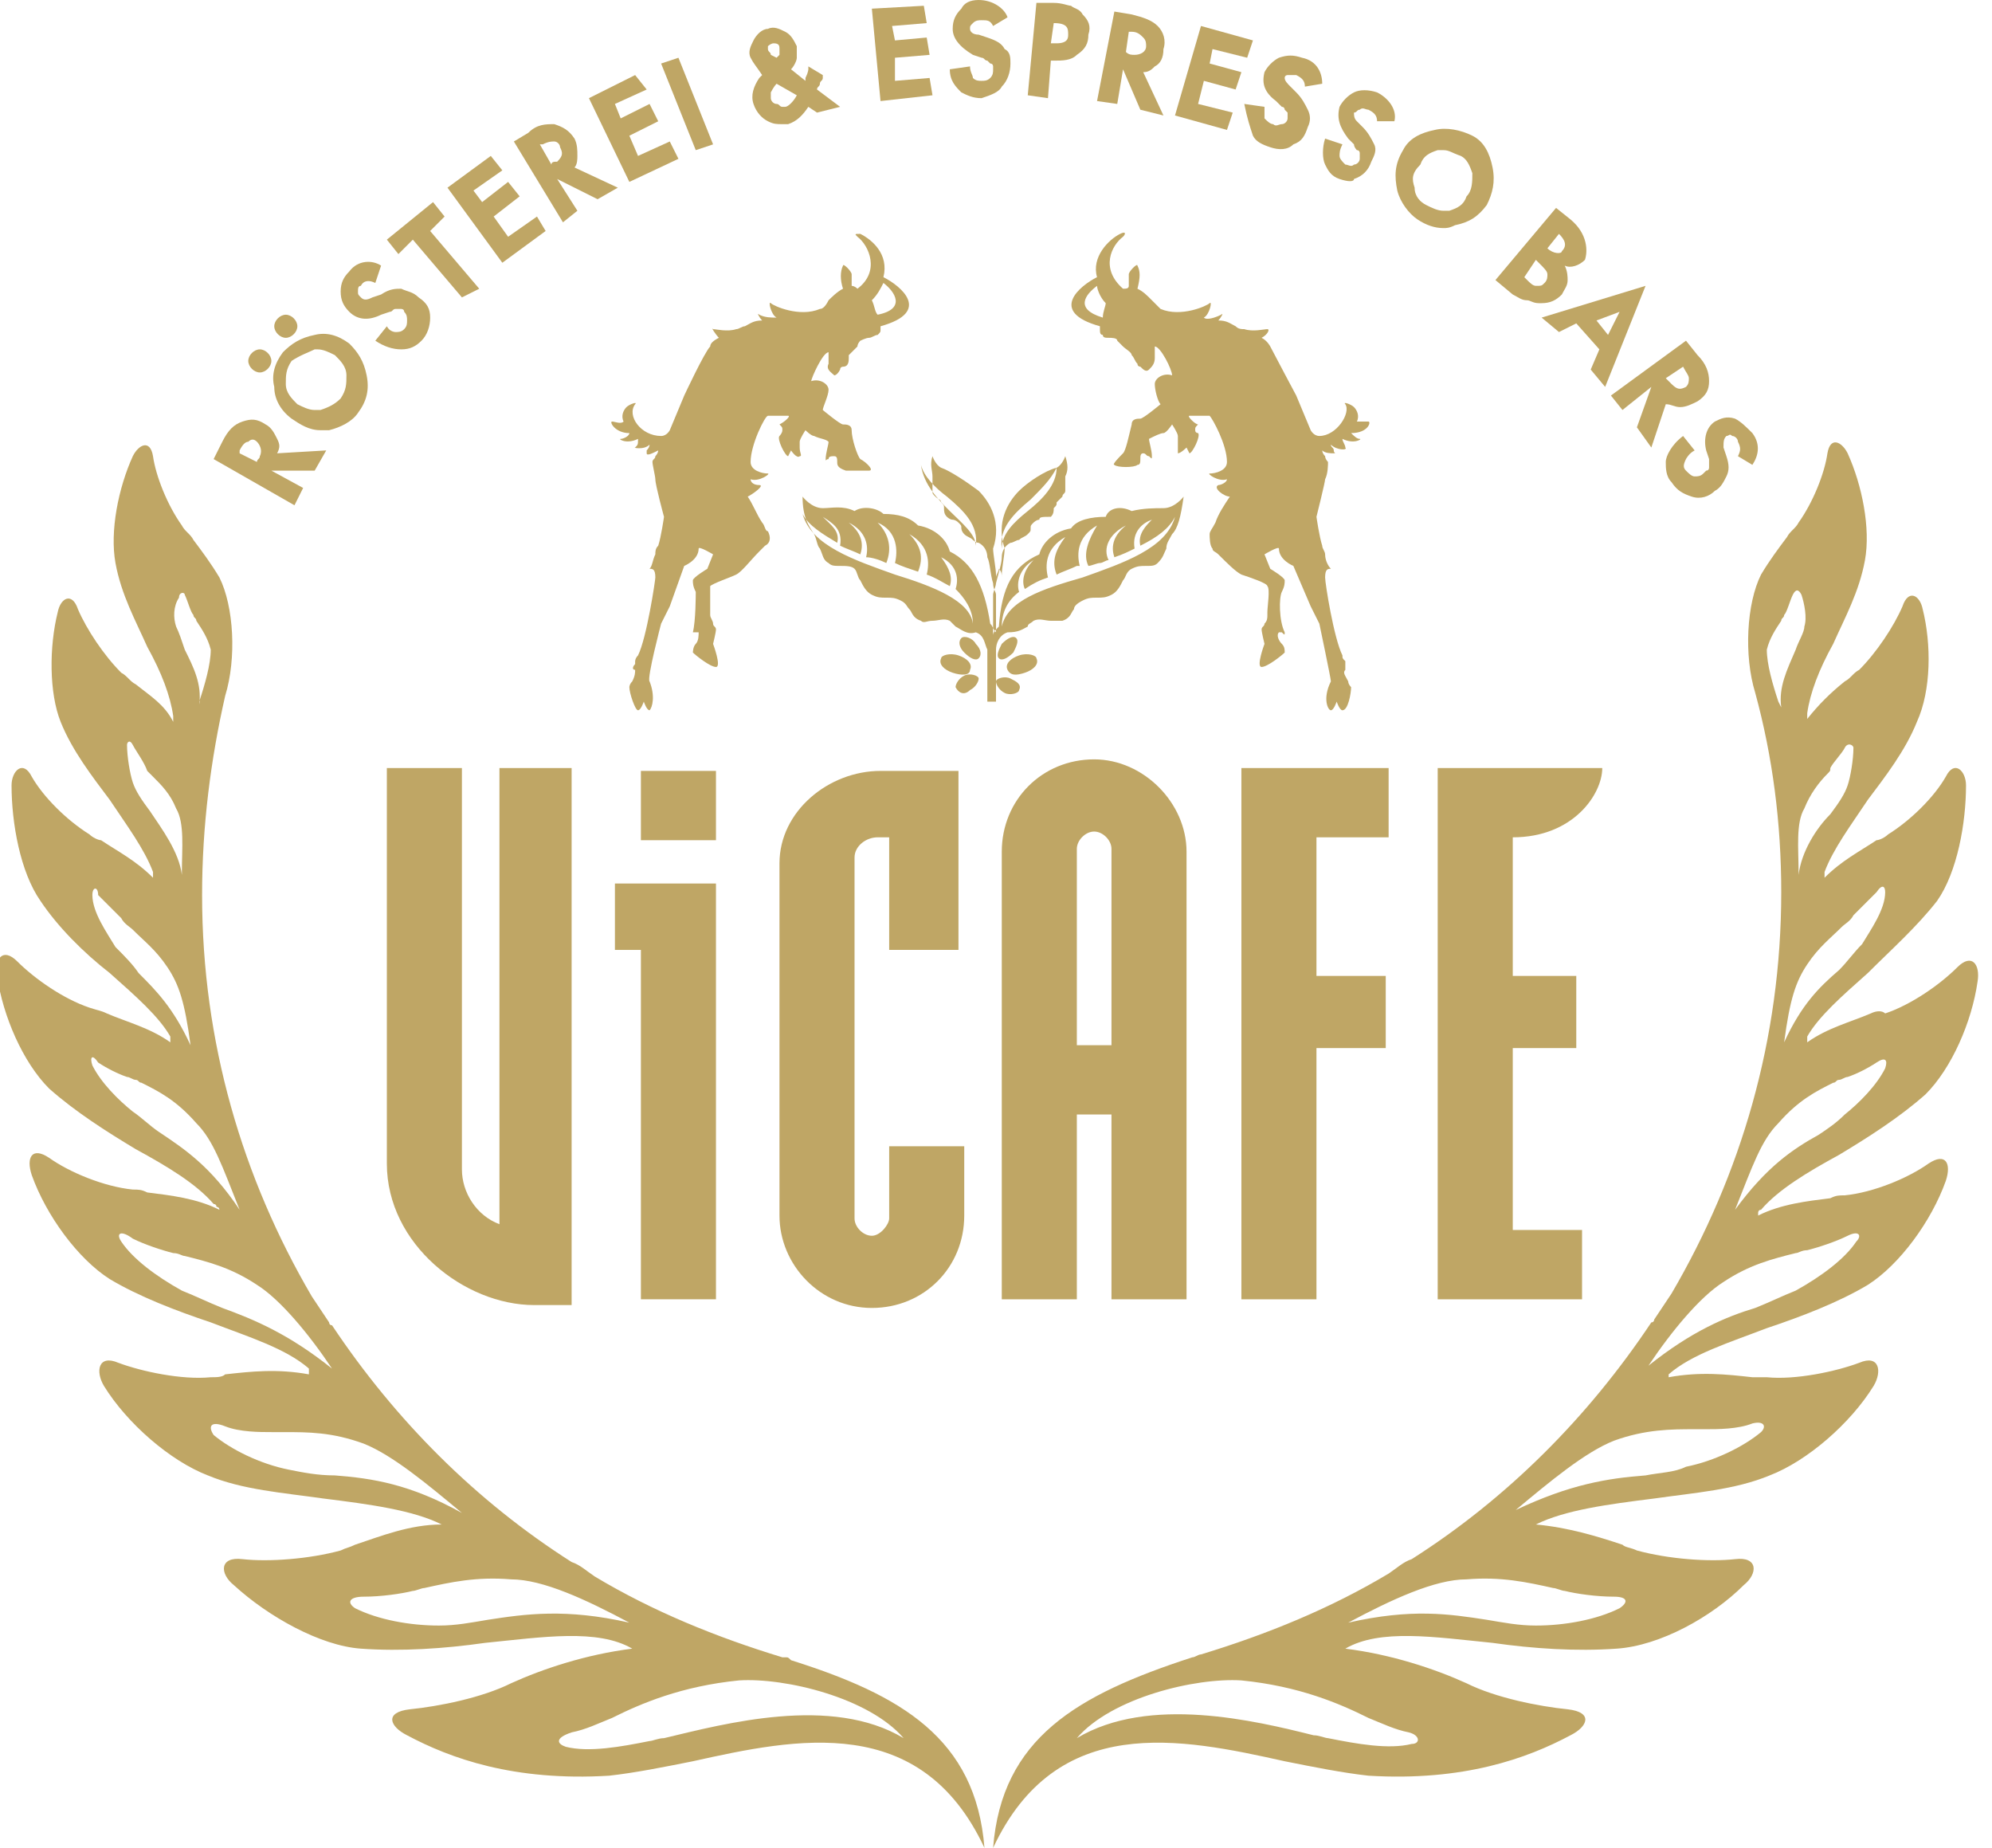 <svg xml:space="preserve" style="enable-background:new 0 0 69 64;" viewBox="0 0 69 64" y="0px" x="0px" xmlns:xlink="http://www.w3.org/1999/xlink" xmlns="http://www.w3.org/2000/svg" id="Layer_1" version="1.1">
<style type="text/css">
	.st0{fill:#BFA665;}
	.st1{fill-rule:evenodd;clip-rule:evenodd;fill:#BFA665;}
</style>
<path d="M34,3.4c-0.3,0-0.5-0.1-0.7-0.2c-0.2-0.2-0.4-0.4-0.4-0.8l0.7-0.1c0,0.2,0.1,0.3,0.1,0.4
	c0.1,0.1,0.2,0.1,0.3,0.1c0.1,0,0.2,0,0.3-0.1c0.1-0.1,0.1-0.2,0.1-0.3c0,0,0-0.1,0-0.1c0,0,0-0.1-0.1-0.1c0,0-0.1-0.1-0.1-0.1
	c-0.1,0-0.1-0.1-0.2-0.1l-0.3-0.1C33.2,1.6,33,1.3,33,1c0-0.3,0.1-0.5,0.3-0.7C33.4,0.1,33.6,0,33.9,0h0c0.5,0,0.9,0.3,1,0.6
	l-0.5,0.3c-0.1-0.2-0.2-0.2-0.4-0.2c-0.1,0-0.2,0-0.3,0.1c-0.1,0.1-0.1,0.1-0.1,0.2c0,0.1,0.1,0.2,0.3,0.2l0.3,0.1
	c0.3,0.1,0.5,0.2,0.6,0.4C35,1.8,35,2,35,2.2c0,0.3-0.1,0.6-0.3,0.8C34.6,3.2,34.3,3.3,34,3.4L34,3.4z" class="st0"></path>
<path d="M30.2,0.3l0.3,3.2l1.8-0.2l-0.1-0.6l-1.2,0.1L31,2l1.2-0.1l-0.1-0.6L31,1.4l-0.1-0.5l1.2-0.1l-0.1-0.6L30.2,0.3
	z" class="st0"></path>
<path d="M27.1,4.3c-0.2,0-0.3,0-0.5-0.1c-0.2-0.1-0.4-0.3-0.5-0.6c-0.1-0.3,0-0.6,0.2-0.9l0.1-0.1
	C26.2,2.3,26.1,2.2,26,2c-0.1-0.2,0-0.4,0.1-0.6C26.2,1.2,26.4,1,26.6,1c0.2-0.1,0.4,0,0.6,0.1c0.2,0.1,0.3,0.3,0.4,0.5
	c0,0.1,0,0.3,0,0.4c0,0.1-0.1,0.3-0.2,0.4l0.5,0.4l0,0c0,0,0-0.1,0-0.1C28,2.5,28,2.4,28,2.4l0-0.1l0.5,0.3l0,0.1
	c0,0.1-0.1,0.1-0.1,0.2c0,0.1-0.1,0.1-0.1,0.2l0.8,0.6l-0.8,0.2l-0.3-0.2c-0.2,0.3-0.4,0.5-0.7,0.6C27.3,4.3,27.2,4.3,27.1,4.3z
	 M26.9,2.9c-0.1,0.1-0.2,0.3-0.2,0.3c0,0.1,0,0.1,0,0.2c0,0.1,0.1,0.2,0.2,0.2c0.1,0,0.1,0.1,0.2,0.1c0,0,0.1,0,0.1,0
	c0.1,0,0.3-0.2,0.4-0.4L26.9,2.9z M26.8,1.5C26.8,1.5,26.8,1.5,26.8,1.5L26.8,1.5c-0.1,0-0.2,0.1-0.2,0.1c0,0,0,0.1,0,0.1
	c0,0.1,0.1,0.1,0.1,0.2L26.9,2c0,0,0.1-0.1,0.1-0.1C27,1.8,27,1.8,27,1.8c0,0,0-0.1,0-0.1C27,1.6,27,1.5,26.8,1.5
	C26.9,1.5,26.9,1.5,26.8,1.5z" class="st1"></path>
<path d="M22.9,2.2l1.2,3L24.7,5l-1.2-3L22.9,2.2z" class="st0"></path>
<path d="M16,10.3l-1.7-2l-0.5,0.5l-0.4-0.5l1.6-1.3l0.4,0.5l-0.5,0.5l1.7,2L16,10.3z" class="st0"></path>
<path d="M27.7,15.5c0,0.2,0.1,0.3,0,0.3c-0.1,0.1-0.3-0.2-0.3-0.2s-0.1,0.2-0.1,0.2c-0.1,0-0.4-0.6-0.3-0.7c0,0,0,0,0,0
	c0,0,0.1-0.1,0.1-0.2c0-0.1,0-0.1-0.1-0.2l0,0c0.2-0.1,0.4-0.3,0.3-0.3c0,0-0.1,0-0.2,0c-0.2,0-0.4,0-0.5,0c-0.1,0-0.6,1-0.6,1.6
	c0,0.3,0.4,0.4,0.6,0.4c0.1,0-0.3,0.3-0.6,0.2c0,0.1,0.1,0.2,0.3,0.2c0.2,0-0.2,0.3-0.4,0.4c0.2,0.3,0.3,0.6,0.5,0.9
	c0.1,0.1,0.1,0.3,0.2,0.3c0.1,0.2,0.1,0.4-0.1,0.5c-0.1,0.1-0.1,0.1-0.2,0.2c-0.3,0.3-0.6,0.7-0.8,0.8c-0.2,0.1-0.8,0.3-0.9,0.4
	c0,0.1,0,0.6,0,0.9c0,0,0,0.1,0,0.1c0,0.1,0.1,0.2,0.1,0.3c0,0.1,0.1,0.1,0.1,0.2c0,0.1-0.1,0.5-0.1,0.5s0.3,0.8,0.1,0.8
	c-0.2,0-0.7-0.4-0.8-0.5c0,0,0-0.2,0.1-0.3c0.1-0.1,0.1-0.3,0.1-0.4c0,0-0.1,0-0.1,0c-0.1,0-0.1,0-0.1,0c0.1-0.4,0.1-1.3,0.1-1.4
	c-0.1-0.2-0.1-0.3-0.1-0.4c0-0.1,0.5-0.4,0.5-0.4l0.2-0.5c0,0-0.5-0.3-0.5-0.2c0,0.4-0.5,0.6-0.5,0.6L23.2,21l-0.3,0.6
	c0,0-0.5,1.9-0.4,2c0.2,0.5,0.1,0.9,0,1c-0.1,0-0.2-0.3-0.2-0.3s-0.1,0.3-0.2,0.3c-0.1,0-0.3-0.6-0.3-0.8c0,0,0-0.1,0.1-0.2
	c0.1-0.2,0.1-0.3,0.1-0.4c-0.1,0-0.1-0.1,0-0.2c0,0,0-0.1,0-0.1c0,0,0-0.1,0.1-0.2c0.3-0.6,0.6-2.6,0.6-2.7c0-0.3-0.1-0.3-0.2-0.3
	c0,0-0.1,0,0,0c0.1-0.1,0.1-0.3,0.2-0.5c0-0.1,0-0.2,0.1-0.3c0.1-0.3,0.2-1,0.2-1s-0.3-1.1-0.3-1.3c0-0.1-0.1-0.5-0.1-0.6
	c0-0.1,0.1-0.1,0.1-0.2c0.1-0.1,0.1-0.2,0.1-0.2c-0.2,0.1-0.4,0.2-0.4,0.1c0,0,0-0.1,0-0.1c0,0,0.1-0.1,0.1-0.2
	c-0.2,0.2-0.6,0.1-0.5,0.1c0.1-0.1,0.1-0.1,0.1-0.3c-0.4,0.2-0.7,0-0.6,0c0.1,0,0.3-0.1,0.3-0.2c-0.5,0-0.7-0.4-0.6-0.4
	c0.1,0,0.3,0.1,0.4,0c-0.1-0.2,0-0.4,0.1-0.5c0.1-0.1,0.4-0.2,0.3-0.1c-0.3,0.4,0.2,1.1,0.9,1.1c0.2,0,0.3-0.2,0.3-0.2l0.5-1.2
	c0,0,0.7-1.5,0.9-1.7l0,0c0-0.1,0.1-0.2,0.3-0.3c-0.1-0.1-0.3-0.4-0.2-0.3c0.1,0,0.5,0.1,0.8,0c0.1,0,0.2-0.1,0.3-0.1
	c0.2-0.1,0.3-0.2,0.6-0.2c-0.1-0.1-0.2-0.3-0.1-0.2c0.2,0.1,0.4,0.1,0.6,0.1c-0.2-0.1-0.3-0.6-0.2-0.5c0.1,0.1,1,0.5,1.7,0.2
	c0.1,0,0.2-0.1,0.3-0.3c0.1-0.1,0.3-0.3,0.5-0.4c-0.1-0.3-0.1-0.6,0-0.8c0-0.1,0.3,0.2,0.3,0.3c0,0,0,0.1,0,0.2c0,0.1,0,0.2,0,0.2
	c0,0,0.1,0,0.2,0.1c0.8-0.6,0.4-1.5,0-1.8c-0.1-0.1-0.1-0.1,0.1-0.1c0.4,0.2,1,0.7,0.8,1.5c0.6,0.3,1.7,1.2-0.1,1.7c0,0,0,0.1,0,0.1
	c0,0.1,0,0.1-0.1,0.2c-0.1,0-0.2,0.1-0.3,0.1c-0.1,0-0.3,0.1-0.3,0.1c0,0-0.1,0.1-0.1,0.2c-0.1,0.1-0.3,0.3-0.3,0.3c0,0,0,0,0,0.1
	c0,0.1,0,0.3-0.2,0.3c0,0-0.1,0-0.1,0.1C29,13,28.9,13,28.9,13l0,0c-0.1-0.1-0.3-0.2-0.2-0.4c0-0.2,0-0.4,0-0.4
	c-0.2,0-0.6,0.9-0.6,1c0.3-0.1,0.6,0.1,0.6,0.3c0,0.2-0.2,0.6-0.2,0.7c0,0,0.6,0.5,0.7,0.5c0.1,0,0.3,0,0.3,0.2c0,0.3,0.2,0.9,0.3,1
	c0.2,0.1,0.5,0.4,0.3,0.4c-0.1,0-0.7,0-0.8,0C29,16.2,29,16.1,29,16c0-0.1,0-0.2-0.1-0.2c-0.1,0-0.2,0-0.2,0.1c-0.1,0-0.1,0.1-0.1,0
	l0,0c0-0.2,0.1-0.5,0.1-0.6c-0.1-0.1-0.3-0.1-0.5-0.2c-0.1,0-0.3-0.2-0.3-0.2s-0.2,0.3-0.2,0.4C27.7,15.2,27.7,15.4,27.7,15.5z
	 M30.4,10.9c1-0.2,0.6-0.8,0.2-1.1c-0.1,0.2-0.2,0.4-0.4,0.6l0,0C30.3,10.6,30.3,10.8,30.4,10.9z" class="st1"></path>
<path d="M47,14.6c0.1,0,0.3,0,0.4,0c0.1,0,0,0.4-0.6,0.4c0.1,0.1,0.2,0.2,0.3,0.2c0.1,0-0.2,0.2-0.6,0
	c0,0.1,0.1,0.2,0.1,0.3c0.1,0.1-0.3,0.1-0.5-0.1c0,0.1,0.1,0.1,0.1,0.2c0,0.1,0.1,0.1,0,0.1c-0.1,0-0.3,0-0.4-0.1c0,0,0,0.1,0.1,0.2
	c0,0.1,0.1,0.2,0.1,0.2c0,0.1,0,0.4-0.1,0.6c0,0.1-0.3,1.3-0.3,1.3s0.1,0.7,0.2,1c0,0.1,0.1,0.2,0.1,0.3c0,0.2,0.1,0.4,0.2,0.5
	c0,0,0,0,0,0c-0.1,0-0.2,0-0.2,0.3c0,0.2,0.3,2.1,0.6,2.7c0,0.1,0,0.1,0.1,0.2c0,0,0,0.1,0,0.1c0,0.1,0,0.1,0,0.2
	c-0.1,0.1,0,0.2,0.1,0.4c0,0.1,0.1,0.2,0.1,0.2c0,0.2-0.1,0.8-0.3,0.8c-0.1,0-0.2-0.3-0.2-0.3s-0.1,0.3-0.2,0.3c-0.1,0-0.3-0.4,0-1
	c0-0.1-0.4-2-0.4-2l-0.3-0.6l-0.6-1.4c0,0-0.5-0.2-0.5-0.6c0-0.1-0.5,0.2-0.5,0.2l0.2,0.5c0,0,0.5,0.3,0.5,0.4c0,0.1,0,0.2-0.1,0.4
	c-0.1,0.2-0.1,1,0.1,1.4c0,0.1,0,0.1-0.1,0c0,0-0.1,0-0.1,0c-0.1,0.1,0,0.3,0.1,0.4c0.1,0.1,0.1,0.2,0.1,0.3
	c-0.1,0.1-0.6,0.5-0.8,0.5c-0.2,0,0.1-0.8,0.1-0.8s-0.1-0.4-0.1-0.5c0-0.1,0.1-0.1,0.1-0.2c0.1-0.1,0.1-0.2,0.1-0.3c0,0,0,0,0,0
	l0-0.1c0-0.2,0.1-0.8,0-0.9c0-0.1-0.6-0.3-0.9-0.4c-0.2-0.1-0.5-0.4-0.8-0.7C42.1,19.1,42,19.1,42,19c-0.1-0.1-0.1-0.4-0.1-0.5
	c0-0.1,0.1-0.2,0.2-0.4c0.1-0.3,0.3-0.6,0.5-0.9c-0.2,0-0.6-0.3-0.4-0.4c0.1,0,0.3-0.1,0.3-0.2c-0.3,0.1-0.7-0.2-0.6-0.2
	c0.2,0,0.6-0.1,0.6-0.4c0-0.6-0.5-1.5-0.6-1.6c-0.1,0-0.3,0-0.5,0c-0.1,0-0.2,0-0.2,0c-0.1,0,0.2,0.3,0.3,0.3l0,0l0,0
	c-0.1,0.1-0.1,0.1-0.1,0.2c0,0.1,0.1,0.1,0.1,0.1c0,0,0,0,0,0c0.1,0.1-0.2,0.7-0.3,0.7c0,0-0.1-0.2-0.1-0.2s-0.2,0.2-0.3,0.2
	c0,0,0-0.2,0-0.3c0-0.1,0-0.2,0-0.3c0-0.1-0.2-0.4-0.2-0.4S40.4,15,40.3,15c-0.1,0-0.3,0.1-0.5,0.2c0,0.1,0.1,0.4,0.1,0.6l0,0
	c0,0.1,0,0.1-0.1,0c-0.1,0-0.1-0.1-0.2-0.1c-0.1,0-0.1,0.1-0.1,0.2c0,0.1,0,0.2-0.1,0.2c-0.1,0.1-0.7,0.1-0.8,0
	c-0.1,0,0.2-0.3,0.3-0.4c0.1-0.1,0.2-0.6,0.3-1c0-0.2,0.2-0.2,0.3-0.2c0.1,0,0.7-0.5,0.7-0.5c-0.1-0.1-0.2-0.5-0.2-0.7
	c0-0.2,0.3-0.4,0.6-0.3c0-0.2-0.4-1-0.6-1c0,0,0,0.2,0,0.4c0,0.2-0.1,0.3-0.2,0.4l0,0c-0.1,0.1-0.2,0-0.3-0.1c0,0-0.1,0-0.1-0.1
	c-0.1-0.1-0.1-0.2-0.2-0.3l0,0l0,0l0,0c0-0.1-0.2-0.2-0.3-0.3c-0.1-0.1-0.1-0.1-0.2-0.2c0-0.1-0.2-0.1-0.3-0.1c-0.1,0-0.2,0-0.2-0.1
	c-0.1,0-0.1-0.1-0.1-0.2c0,0,0-0.1,0-0.1c-1.8-0.5-0.7-1.4-0.1-1.7c-0.2-0.7,0.4-1.3,0.8-1.5c0.2-0.1,0.2,0,0.1,0.1
	c-0.4,0.3-0.8,1.1,0,1.8c0.1,0,0.2,0,0.2-0.1c0,0,0-0.1,0-0.2c0-0.1,0-0.1,0-0.2c0-0.1,0.3-0.4,0.3-0.3c0.1,0.2,0.1,0.4,0,0.8
	c0.2,0.1,0.3,0.2,0.5,0.4c0.1,0.1,0.2,0.2,0.3,0.3c0.7,0.3,1.6-0.1,1.7-0.2c0.1-0.1,0,0.4-0.2,0.5c0.1,0.1,0.4,0,0.6-0.1
	c0.1-0.1,0,0.1-0.1,0.2c0.3,0,0.4,0.1,0.6,0.2c0.1,0.1,0.2,0.1,0.3,0.1c0.3,0.1,0.7,0,0.8,0c0.1,0,0,0.2-0.2,0.3
	c0.2,0.1,0.3,0.3,0.3,0.3c0.1,0.2,0.9,1.7,0.9,1.7l0.5,1.2c0,0,0.1,0.2,0.3,0.2c0.6,0,1.1-0.8,0.9-1.1c-0.1-0.1,0.2,0,0.3,0.1
	C47,14.2,47.1,14.4,47,14.6z M38.3,10.5C38.1,10.3,38,10,38,9.9c-0.4,0.3-0.8,0.8,0.2,1.1C38.2,10.8,38.3,10.6,38.3,10.5z" class="st1"></path>
<path d="M33.6,23.2c0.1-0.2-0.1-0.4-0.4-0.5c-0.3-0.1-0.6,0-0.6,0.1c-0.1,0.2,0.1,0.4,0.4,0.5
	C33.3,23.4,33.6,23.4,33.6,23.2z" class="st0"></path>
<path d="M33.1,23.8c0-0.1,0.1-0.3,0.3-0.4c0.2-0.1,0.5,0,0.5,0.1c0,0.1-0.1,0.3-0.3,0.4C33.4,24.1,33.2,24,33.1,23.8z" class="st0"></path>
<path d="M33.9,22.8c0.1-0.1,0.1-0.3-0.1-0.5c-0.1-0.2-0.4-0.3-0.5-0.2c-0.1,0.1-0.1,0.3,0.1,0.5
	C33.6,22.8,33.8,22.9,33.9,22.8z" class="st0"></path>
<path d="M39.2,17.7c0.4-0.1,0.8-0.1,1.1-0.1c0.4,0,0.7-0.4,0.7-0.4c-0.1,0.7-0.2,1.1-0.4,1.3c-0.1,0.2-0.2,0.3-0.2,0.5
	c-0.1,0.2-0.1,0.3-0.3,0.5c-0.1,0.1-0.2,0.1-0.4,0.1c-0.2,0-0.3,0-0.5,0.1C39,19.8,39,20,38.9,20.1c-0.1,0.2-0.2,0.4-0.4,0.5
	c-0.2,0.1-0.3,0.1-0.5,0.1c-0.2,0-0.3,0-0.5,0.1c-0.2,0.1-0.3,0.2-0.3,0.3c-0.1,0.1-0.1,0.3-0.4,0.4c-0.1,0-0.3,0-0.4,0
	c-0.2,0-0.4-0.1-0.6,0c-0.1,0.1-0.2,0.1-0.2,0.2c-0.2,0.1-0.3,0.2-0.7,0.2c-0.3,0.1-0.4,0.4-0.4,0.6c0,0,0,0.1,0,0.1
	c0,0.6,0,1.4,0,1.7h-0.3c0-0.2,0-1,0-1.7c0,0,0-0.1,0-0.1c-0.1-0.2-0.1-0.5-0.4-0.6c-0.3,0.1-0.5-0.1-0.7-0.2
	c-0.1-0.1-0.1-0.1-0.2-0.2c-0.2-0.1-0.4,0-0.6,0c-0.2,0-0.3,0.1-0.4,0c-0.3-0.1-0.3-0.3-0.4-0.4c-0.1-0.1-0.1-0.2-0.3-0.3
	c-0.2-0.1-0.3-0.1-0.5-0.1c-0.2,0-0.3,0-0.5-0.1c-0.2-0.1-0.3-0.3-0.4-0.5c-0.1-0.1-0.1-0.3-0.2-0.4c-0.1-0.1-0.3-0.1-0.5-0.1
	c-0.2,0-0.3,0-0.4-0.1c-0.2-0.1-0.2-0.3-0.3-0.5c-0.1-0.1-0.1-0.3-0.2-0.5c-0.2-0.3-0.4-0.6-0.4-1.3c0,0,0.3,0.4,0.7,0.4
	c0.3,0,0.7-0.1,1.1,0.1c0.3-0.2,0.8-0.1,1,0.1c0.5,0,0.9,0.1,1.2,0.4c0.6,0.1,1,0.5,1.1,0.9c0.8,0.4,1.2,1.2,1.4,2.5
	c0.1,0.1,0.1,0.2,0.2,0.3l0-0.2c0-0.2,0-0.4,0-0.5c0-0.2,0-0.3,0-0.5c0,0,0-0.1,0-0.1c0-0.1-0.1-0.2-0.1-0.4
	c-0.1-0.3-0.1-0.7-0.2-0.9c0-0.2-0.1-0.4-0.3-0.5c-0.1,0-0.2-0.1-0.2-0.1c-0.1-0.1-0.2-0.1-0.3-0.2c-0.1-0.1-0.1-0.2-0.1-0.2
	c0-0.1,0-0.1-0.1-0.2c-0.1-0.1-0.2-0.1-0.2-0.1c-0.1,0-0.2-0.1-0.2-0.1c-0.1-0.1-0.1-0.2-0.1-0.3c0-0.1,0-0.1-0.1-0.2
	c0-0.1-0.1-0.1-0.2-0.2c-0.1-0.1-0.1-0.1-0.1-0.2c0-0.1,0-0.1,0-0.2c0-0.1,0-0.2,0-0.3c0-0.2-0.1-0.4,0-0.7c0,0,0.1,0.3,0.3,0.4
	c0.3,0.1,0.9,0.5,1.3,0.8c0.4,0.4,0.8,1.1,0.5,2c0,0.2,0.1,0.7,0.1,0.9c0,0.1,0,0.1,0,0.1c0-0.1,0.1-0.2,0.1-0.3c0,0,0,0,0,0
	c0,0,0,0,0,0c0,0,0,0,0,0c0,0,0,0,0,0c0.1,0.1,0.1,0.2,0.1,0.3c0,0,0-0.1,0-0.1c0-0.2,0.1-0.7,0.1-0.9c-0.3-0.9,0.1-1.6,0.5-2
	c0.3-0.3,0.9-0.7,1.3-0.8c0.2-0.1,0.3-0.4,0.3-0.4c0.1,0.3,0.1,0.5,0,0.7c0,0.1,0,0.2,0,0.3c0,0.1,0,0.1,0,0.2
	c0,0.1-0.1,0.1-0.1,0.2c-0.1,0.1-0.1,0.1-0.2,0.2c0,0.1,0,0.1-0.1,0.2c0,0.1,0,0.2-0.1,0.3C36.1,17.9,36,17.9,36,18
	c-0.1,0-0.2,0.1-0.2,0.1c-0.1,0.1-0.1,0.1-0.1,0.2c0,0.1,0,0.1-0.1,0.2c-0.1,0.1-0.2,0.1-0.3,0.2c-0.1,0-0.2,0.1-0.3,0.1
	c-0.2,0.1-0.3,0.3-0.3,0.5c0,0.2-0.1,0.5-0.2,0.9c0,0.1-0.1,0.3-0.1,0.4c0,0,0,0.1,0,0.1c0,0.2,0,0.3,0,0.5c0,0.1,0,0.3,0,0.6l0,0.2
	c0-0.1,0.1-0.2,0.2-0.3c0.1-1.4,0.5-2.1,1.4-2.5c0.1-0.4,0.5-0.8,1.1-0.9c0.2-0.3,0.7-0.4,1.2-0.4C38.4,17.6,38.8,17.5,39.2,17.7z
	 M35.6,17.7c0.5-0.4,1-0.9,1-1.5c-0.2,0.4-0.5,0.7-0.9,1.1c-0.6,0.5-1.1,1-1,1.7C34.7,18.5,35.1,18.1,35.6,17.7z M32.9,17.7
	c0.4,0.4,0.9,0.8,0.9,1.2c0.1-0.7-0.4-1.2-1-1.7c-0.4-0.3-0.8-0.7-0.9-1.1C32,16.8,32.5,17.3,32.9,17.7z M29,18.8
	c-0.5-0.3-1-0.6-1.2-1c0.3,1.1,1.8,1.6,3.2,2.1c1.3,0.4,2.6,0.9,2.7,1.7c0-0.5-0.3-0.9-0.6-1.2c0.1-0.3,0.1-0.8-0.5-1.1
	c0.3,0.4,0.4,0.7,0.3,1c-0.2-0.1-0.5-0.3-0.8-0.4c0.1-0.4,0.1-1-0.6-1.4c0.4,0.4,0.5,0.8,0.3,1.3c-0.3-0.1-0.6-0.2-0.8-0.3
	c0.1-0.4,0.1-1.1-0.6-1.4c0.4,0.4,0.5,0.9,0.3,1.4l0,0c-0.2-0.1-0.5-0.2-0.7-0.2c0.1-0.4,0-0.9-0.6-1.2c0.5,0.4,0.5,0.8,0.4,1.1
	c-0.2-0.1-0.5-0.2-0.7-0.3c0.1-0.6-0.3-0.8-0.6-1C28.8,18.2,29.1,18.4,29,18.8z M35.3,20.5c-0.4,0.3-0.6,0.7-0.6,1.2
	c0.2-0.9,1.4-1.3,2.8-1.7c1.4-0.5,2.9-1,3.2-2.1c-0.2,0.4-0.6,0.7-1.2,1c-0.1-0.4,0.2-0.7,0.4-0.9c-0.3,0.1-0.7,0.4-0.6,1
	c-0.2,0.1-0.4,0.2-0.7,0.3c-0.1-0.3-0.1-0.7,0.4-1.1c-0.6,0.3-0.8,0.8-0.6,1.2c-0.1,0-0.2,0.1-0.3,0.1l0,0c-0.1,0-0.3,0.1-0.4,0.1
	c-0.2-0.4,0-0.9,0.3-1.4c-0.7,0.4-0.7,1-0.6,1.4l-0.1,0c-0.2,0.1-0.5,0.2-0.7,0.3c-0.2-0.5,0-0.9,0.3-1.3c-0.7,0.4-0.7,1-0.6,1.4
	c-0.3,0.1-0.5,0.2-0.8,0.4c-0.1-0.2-0.1-0.6,0.3-1C35.3,19.7,35.2,20.2,35.3,20.5z" class="st1"></path>
<path d="M35.3,22.7c-0.3,0.1-0.5,0.3-0.4,0.5c0.1,0.2,0.3,0.2,0.6,0.1c0.3-0.1,0.5-0.3,0.4-0.5
	C35.9,22.7,35.6,22.6,35.3,22.7z" class="st0"></path>
<path d="M34.5,23.6c0-0.1,0.3-0.2,0.5-0.1c0.2,0.1,0.4,0.2,0.3,0.4c0,0.1-0.3,0.2-0.5,0.1
	C34.6,23.9,34.5,23.7,34.5,23.6z" class="st0"></path>
<path d="M35.1,22.6c0.1-0.2,0.2-0.4,0.1-0.5c-0.1-0.1-0.3,0-0.5,0.2c-0.1,0.2-0.2,0.4-0.1,0.5
	C34.7,22.9,34.9,22.8,35.1,22.6z" class="st0"></path>
<path d="M18.5,45.2h1.3V26.6h-2.5v15.8c-0.8-0.3-1.3-1.1-1.3-1.9V26.6h-2.6v13.7C13.4,43.1,16.1,45.2,18.5,45.2z" class="st0"></path>
<path d="M22.2,45V32.9h-0.9v-2.3h3.5V45H22.2z" class="st0"></path>
<path d="M24.8,29.1h-2.6v-2.4h2.6V29.1z" class="st0"></path>
<path d="M27,42.1c0,1.7,1.4,3.2,3.2,3.2c1.8,0,3.2-1.4,3.2-3.2v-2.4h-2.6v2.5c0,0.2-0.3,0.6-0.6,0.6
	c-0.3,0-0.6-0.3-0.6-0.6V29.7c0-0.4,0.4-0.7,0.8-0.7h0.4v3.9h2.4v-6.2h-2.7c-1.8,0-3.5,1.4-3.5,3.2V42.1z" class="st0"></path>
<path d="M38.5,45v-6.4h-1.2V45h-2.6V29.5c0-1.8,1.4-3.2,3.2-3.2c1.7,0,3.2,1.5,3.2,3.2V45H38.5z M37.3,36.2h1.2v-6.8
	c0-0.3-0.3-0.6-0.6-0.6c-0.3,0-0.6,0.3-0.6,0.6V36.2z" class="st1"></path>
<path d="M43,45h2.6v-8.7H48v-2.5h-2.4V29h2.5v-2.4H43V45z" class="st0"></path>
<path d="M54.8,45h-5V26.6h5.7c0,0.9-1,2.4-3.1,2.4v4.8h2.2v2.5h-2.2v6.3h2.4V45z" class="st0"></path>
<path d="M27.2,57.4c0.1,0,0.1,0,0.2,0.1c3.8,1.2,6.4,2.7,6.7,6.5c-2.2-4.7-6.5-3.8-10.1-3c-1,0.2-2,0.4-2.9,0.5
	c-3.3,0.2-5.5-0.6-7-1.4c-0.6-0.3-0.8-0.8,0.1-0.9c1-0.1,2.5-0.4,3.5-0.9c1.1-0.5,2.6-1,4.2-1.2c-1.2-0.7-3.1-0.4-5.1-0.2
	c-1.4,0.2-2.9,0.3-4.3,0.2C11.1,57,9.3,56,8.1,54.9c-0.5-0.4-0.5-1,0.3-0.9c0.9,0.1,2.3,0,3.4-0.3c0.2-0.1,0.3-0.1,0.5-0.2
	c0.9-0.3,1.9-0.7,3-0.7c-1-0.5-2.5-0.7-4.1-0.9c-1.4-0.2-2.8-0.3-4-0.8c-1.3-0.5-2.8-1.8-3.6-3.1c-0.3-0.5-0.2-1.1,0.5-0.8
	c0.8,0.3,2.2,0.6,3.2,0.5c0.2,0,0.4,0,0.5-0.1c0.9-0.1,1.8-0.2,2.9,0c0,0,0,0,0-0.1c0,0,0,0,0-0.1c-0.8-0.7-2.1-1.1-3.4-1.6
	c-1.2-0.4-2.5-0.9-3.5-1.5c-1.1-0.7-2.2-2.2-2.7-3.6c-0.2-0.6,0-1,0.6-0.6c0.7,0.5,1.9,1,2.9,1.1c0.2,0,0.3,0,0.5,0.1l0,0
	c0.8,0.1,1.7,0.2,2.5,0.6c0,0,0-0.1-0.1-0.1c0,0,0-0.1-0.1-0.1c-0.6-0.7-1.6-1.3-2.7-1.9c-1-0.6-2.1-1.3-3-2.1
	c-0.9-0.9-1.6-2.5-1.8-3.9c-0.1-0.6,0.2-1,0.7-0.5c0.6,0.6,1.6,1.3,2.5,1.6C3.4,35,3.5,35,3.7,35.1c0.7,0.3,1.5,0.5,2.2,1l0,0
	c0-0.1,0-0.1,0-0.2c-0.4-0.7-1.2-1.4-2.1-2.2C2.9,33,2,32.1,1.4,31.2c-0.7-1-1-2.7-1-4c0-0.5,0.4-0.9,0.7-0.3c0.4,0.7,1.2,1.5,2,2
	c0.1,0.1,0.3,0.2,0.4,0.2c0.6,0.4,1.2,0.7,1.8,1.3c0,0,0-0.1,0-0.1c0,0,0-0.1,0-0.1c-0.3-0.8-0.9-1.6-1.5-2.5
	c-0.6-0.8-1.3-1.7-1.7-2.7C1.7,24,1.7,22.4,2,21.2c0.1-0.5,0.5-0.7,0.7-0.1c0.3,0.7,0.9,1.6,1.5,2.2c0.2,0.1,0.3,0.3,0.5,0.4
	C5.2,24.1,5.7,24.4,6,25c0-0.1,0-0.1,0-0.2c-0.1-0.7-0.4-1.5-0.9-2.4c-0.4-0.9-0.9-1.8-1.1-2.9c-0.2-1.1,0.1-2.6,0.6-3.7
	c0.2-0.4,0.6-0.6,0.7,0c0.1,0.7,0.5,1.7,1,2.4c0.1,0.2,0.3,0.3,0.4,0.5c0.3,0.4,0.6,0.8,0.9,1.3c0.5,1,0.6,2.8,0.2,4.1
	C7.3,26.3,7,28.6,7,31c0,5.1,1.4,9.8,3.8,13.9c0.2,0.3,0.4,0.6,0.6,0.9c0,0,0,0.1,0.1,0.1c0,0,0,0,0,0c2.2,3.3,5,6.1,8.3,8.2
	c0.3,0.1,0.5,0.3,0.8,0.5c2,1.2,4.2,2.1,6.5,2.8v0C27.1,57.4,27.2,57.4,27.2,57.4z M6.2,20.7C6,21,6,21.4,6.1,21.7
	c0.1,0.2,0.2,0.5,0.3,0.8c0.3,0.6,0.6,1.2,0.5,1.9l0-0.1c0.2-0.6,0.4-1.3,0.4-1.8c-0.1-0.4-0.3-0.7-0.5-1c0-0.1-0.1-0.1-0.1-0.2
	c-0.1-0.1-0.2-0.5-0.3-0.7C6.4,20.5,6.2,20.5,6.2,20.7z M4.4,25.8c0,0.4,0.1,1,0.2,1.3c0.1,0.3,0.3,0.6,0.6,1c0.4,0.6,1,1.4,1.1,2.2
	l0-0.1c0-0.8,0.1-1.7-0.2-2.2c-0.2-0.5-0.5-0.8-0.8-1.1c-0.1-0.1-0.1-0.1-0.2-0.2C5,26.4,4.7,26,4.6,25.8
	C4.5,25.6,4.4,25.7,4.4,25.8z M3.2,31c0,0.6,0.5,1.3,0.8,1.8c0.3,0.3,0.6,0.6,0.8,0.9c0.6,0.6,1.2,1.2,1.8,2.5
	c-0.2-1.5-0.4-2.1-0.8-2.7c-0.4-0.6-0.8-0.9-1.2-1.3c-0.1-0.1-0.3-0.2-0.4-0.4c-0.1-0.1-0.1-0.1-0.2-0.2c-0.2-0.2-0.4-0.4-0.6-0.6
	C3.4,30.7,3.2,30.7,3.2,31z M3.2,36.9c0.3,0.6,0.9,1.2,1.4,1.6c0.3,0.2,0.6,0.5,0.9,0.7c0.9,0.6,1.8,1.2,2.8,2.7
	c-0.6-1.5-0.9-2.4-1.5-3c-0.7-0.8-1.3-1.1-1.9-1.4c-0.1,0-0.1-0.1-0.2-0.1c-0.1,0-0.2-0.1-0.3-0.1c-0.3-0.1-0.7-0.3-1-0.5
	C3.2,36.5,3.1,36.6,3.2,36.9z M4.2,43c0.4,0.6,1.2,1.2,2.1,1.7c0.5,0.2,0.9,0.4,1.4,0.6c1.1,0.4,2.3,0.9,3.8,2.1
	c-0.8-1.2-1.8-2.4-2.6-2.9c-0.9-0.6-1.7-0.8-2.5-1c-0.1,0-0.2-0.1-0.4-0.1c-0.4-0.1-1-0.3-1.4-0.5C4.2,42.6,4,42.7,4.2,43z
	 M7.4,49.7c0.6,0.5,1.6,1,2.6,1.2c0.5,0.1,1,0.2,1.6,0.2c1.3,0.1,2.6,0.3,4.4,1.3c-1.2-1-2.4-2-3.4-2.4c-1.1-0.4-1.9-0.4-2.8-0.4
	l0,0c-0.1,0-0.3,0-0.4,0c-0.4,0-1.1,0-1.6-0.2C7.3,49.2,7.2,49.4,7.4,49.7z M12.3,55.7c0.8,0.4,1.9,0.6,2.9,0.6
	c0.6,0,1.1-0.1,1.7-0.2c1.3-0.2,2.7-0.4,4.9,0.1c-1.5-0.8-3-1.5-4.1-1.5c-1.2-0.1-2.1,0.1-3,0.3c-0.1,0-0.3,0.1-0.4,0.1l0,0
	c-0.4,0.1-1.1,0.2-1.7,0.2C12.1,55.3,12,55.5,12.3,55.7z M19.6,60.5c0.8,0.2,1.9,0,2.9-0.2c0.1,0,0.3-0.1,0.5-0.1
	c2.1-0.5,5.8-1.5,8.3,0c-1.2-1.4-4.1-2.1-5.7-2c-2,0.2-3.4,0.8-4.4,1.3c-0.5,0.2-0.9,0.4-1.4,0.5C19.2,60.2,19.3,60.4,19.6,60.5z" class="st1"></path>
<path d="M34.4,64c2.2-4.7,6.5-3.8,10.1-3c1,0.2,2,0.4,2.9,0.5c3.3,0.2,5.5-0.6,7-1.4c0.6-0.3,0.8-0.8-0.1-0.9
	c-1-0.1-2.5-0.4-3.5-0.9c-1.1-0.5-2.6-1-4.2-1.2c1.2-0.7,3.1-0.4,5.1-0.2c1.4,0.2,2.9,0.3,4.3,0.2c1.5-0.1,3.3-1.1,4.4-2.2
	c0.5-0.4,0.5-1-0.3-0.9c-0.9,0.1-2.3,0-3.4-0.3c-0.2-0.1-0.4-0.1-0.5-0.2c-0.9-0.3-1.9-0.6-3-0.7c1-0.5,2.5-0.7,4.1-0.9
	c1.4-0.2,2.8-0.3,4-0.8c1.3-0.5,2.8-1.8,3.6-3.1c0.3-0.5,0.2-1.1-0.5-0.8c-0.8,0.3-2.2,0.6-3.2,0.5c-0.2,0-0.3,0-0.5,0
	c-0.9-0.1-1.8-0.2-2.9,0l0,0l0,0l0,0l0,0c0,0,0,0,0-0.1c0.8-0.7,2.1-1.1,3.4-1.6c1.2-0.4,2.5-0.9,3.5-1.5c1.1-0.7,2.2-2.2,2.7-3.6
	c0.2-0.6,0-1-0.6-0.6c-0.7,0.5-1.9,1-2.9,1.1c-0.2,0-0.3,0-0.5,0.1c-0.8,0.1-1.7,0.2-2.5,0.6l0,0l0-0.1c0,0,0-0.1,0.1-0.1
	c0.6-0.7,1.6-1.3,2.7-1.9c1-0.6,2.1-1.3,3-2.1c0.9-0.9,1.6-2.5,1.8-3.9c0.1-0.6-0.2-1-0.7-0.5c-0.6,0.6-1.6,1.3-2.5,1.6
	C65.2,35,65,35,64.8,35.1c-0.7,0.3-1.5,0.5-2.2,1c0,0,0-0.1,0-0.1c0,0,0-0.1,0-0.1c0.4-0.7,1.2-1.4,2.1-2.2c0.8-0.8,1.7-1.6,2.4-2.5
	c0.7-1,1-2.7,1-4c0-0.5-0.4-0.9-0.7-0.3c-0.4,0.7-1.2,1.5-2,2c-0.1,0.1-0.3,0.2-0.4,0.2c-0.6,0.4-1.2,0.7-1.8,1.3c0-0.1,0-0.1,0-0.2
	c0.3-0.8,0.9-1.6,1.5-2.5c0.6-0.8,1.3-1.7,1.7-2.7c0.5-1.1,0.5-2.7,0.2-3.9c-0.1-0.5-0.5-0.7-0.7-0.1c-0.3,0.7-0.9,1.6-1.5,2.2
	c-0.2,0.1-0.3,0.3-0.5,0.4c-0.5,0.4-0.9,0.8-1.3,1.3c0-0.1,0-0.1,0-0.2c0.1-0.7,0.4-1.5,0.9-2.4c0.4-0.9,0.9-1.8,1.1-2.9
	c0.2-1.1-0.1-2.6-0.6-3.7c-0.2-0.4-0.6-0.6-0.7,0c-0.1,0.7-0.5,1.7-1,2.4c-0.1,0.2-0.3,0.3-0.4,0.5c-0.3,0.4-0.6,0.8-0.9,1.3
	c-0.5,1-0.6,2.8-0.2,4.1c0.6,2.2,0.9,4.5,0.9,6.9c0,5.1-1.4,9.8-3.8,13.9c-0.2,0.3-0.4,0.6-0.6,0.9c0,0,0,0.1-0.1,0.1c0,0,0,0,0,0
	c-2.2,3.3-5,6.1-8.3,8.2c-0.3,0.1-0.5,0.3-0.8,0.5c-2,1.2-4.2,2.1-6.5,2.8v0c-0.1,0-0.2,0.1-0.3,0.1C37.3,58.7,34.7,60.2,34.4,64z
	 M61.7,24.5l-0.1-0.2c-0.2-0.6-0.4-1.3-0.4-1.8c0.1-0.4,0.3-0.7,0.5-1c0-0.1,0.1-0.1,0.1-0.2c0.1-0.1,0.2-0.5,0.3-0.7
	c0.1-0.2,0.2-0.2,0.3,0c0.1,0.3,0.2,0.8,0.1,1.1c0,0.2-0.2,0.5-0.3,0.8C61.9,23.2,61.6,23.8,61.7,24.5z M62.3,30.3l0-0.1
	c0-0.8-0.1-1.7,0.2-2.2c0.2-0.5,0.5-0.9,0.8-1.2c0.1-0.1,0.1-0.1,0.1-0.2c0.1-0.2,0.4-0.5,0.5-0.7c0.1-0.2,0.3-0.1,0.3,0
	c0,0.4-0.1,1-0.2,1.3c-0.1,0.3-0.3,0.6-0.6,1C62.9,28.7,62.4,29.5,62.3,30.3z M61.8,36.1c0.2-1.5,0.4-2.1,0.8-2.7
	c0.4-0.6,0.8-0.9,1.2-1.3c0.1-0.1,0.3-0.2,0.4-0.4c0.1-0.1,0.1-0.1,0.2-0.2c0.2-0.2,0.4-0.4,0.6-0.6c0.2-0.3,0.3-0.2,0.3,0
	c0,0.6-0.5,1.3-0.8,1.8c-0.3,0.3-0.5,0.6-0.8,0.9C63,34.2,62.4,34.8,61.8,36.1z M60.1,41.9c0.6-1.5,0.9-2.4,1.5-3
	c0.7-0.8,1.3-1.1,1.9-1.4c0.1,0,0.1-0.1,0.2-0.1c0.1,0,0.2-0.1,0.3-0.1c0.3-0.1,0.7-0.3,1-0.5c0.3-0.2,0.4-0.1,0.3,0.2
	c-0.3,0.6-0.9,1.2-1.4,1.6c-0.3,0.3-0.6,0.5-0.9,0.7C62.1,39.8,61.2,40.4,60.1,41.9z M57.1,47.3c0.8-1.2,1.8-2.4,2.6-2.9
	c0.9-0.6,1.7-0.8,2.5-1c0.1,0,0.2-0.1,0.4-0.1c0.4-0.1,1-0.3,1.4-0.5c0.4-0.2,0.5,0,0.3,0.2c-0.4,0.6-1.2,1.2-2.1,1.7
	c-0.5,0.2-0.9,0.4-1.4,0.6C59.8,45.6,58.6,46.1,57.1,47.3z M52.5,52.3c1.2-1,2.4-2,3.4-2.4c1.1-0.4,2-0.4,2.8-0.4c0.1,0,0.2,0,0.4,0
	c0.4,0,1.1,0,1.6-0.2c0.4-0.1,0.5,0.1,0.3,0.3c-0.6,0.5-1.6,1-2.6,1.2C58,51,57.5,51,57,51.1C55.7,51.2,54.4,51.4,52.5,52.3z
	 M46.7,56.2c1.5-0.8,3-1.5,4.1-1.5c1.2-0.1,2.1,0.1,3,0.3c0.1,0,0.3,0.1,0.4,0.1c0.4,0.1,1.1,0.2,1.7,0.2c0.5,0,0.5,0.2,0.2,0.4
	c-0.8,0.4-1.9,0.6-2.9,0.6c-0.6,0-1.1-0.1-1.7-0.2C50.2,55.9,48.9,55.7,46.7,56.2z M37.3,60.2c1.2-1.4,4.1-2.1,5.7-2
	c2,0.2,3.4,0.8,4.4,1.3c0.5,0.2,0.9,0.4,1.4,0.5c0.4,0.1,0.4,0.4,0.1,0.4c-0.8,0.2-1.9,0-2.9-0.2c-0.1,0-0.3-0.1-0.5-0.1
	C43.5,59.6,39.8,58.7,37.3,60.2z" class="st1"></path>
<path d="M10.1,14.5c0.3,0.2,0.6,0.4,1,0.4c0.1,0,0.2,0,0.3,0c0.4-0.1,0.8-0.3,1-0.6c0.3-0.4,0.4-0.8,0.3-1.3
	c-0.1-0.5-0.3-0.8-0.6-1.1c-0.4-0.3-0.8-0.4-1.2-0.3c-0.5,0.1-0.8,0.3-1.1,0.6c-0.3,0.4-0.4,0.8-0.3,1.2
	C9.5,13.8,9.7,14.2,10.1,14.5z M10.9,12.1c0,0,0.1,0,0.1,0c0.2,0,0.4,0.1,0.6,0.2c0.2,0.2,0.4,0.4,0.4,0.7c0,0.3,0,0.5-0.2,0.8
	c-0.2,0.2-0.4,0.3-0.7,0.4c-0.1,0-0.1,0-0.2,0c-0.2,0-0.4-0.1-0.6-0.2c-0.2-0.2-0.4-0.4-0.4-0.7c0-0.3,0-0.5,0.2-0.8
	C10.4,12.3,10.7,12.2,10.9,12.1z" class="st1"></path>
<path d="M17.4,9.1l-1.9-2.6L17,5.4l0.4,0.5l-1,0.7L16.7,7l0.9-0.7L18,6.8l-0.9,0.7l0.5,0.7l1-0.7L18.9,8L17.4,9.1z" class="st0"></path>
<path d="M20.4,3.4l1.4,2.9l1.7-0.8l-0.3-0.6l-1.1,0.5l-0.3-0.7l1-0.5l-0.3-0.6l-1,0.5l-0.2-0.5l1.1-0.5L22,2.6L20.4,3.4
	z" class="st0"></path>
<path d="M13.9,12.1c0.3,0,0.5-0.1,0.7-0.3l0,0c0.2-0.2,0.3-0.5,0.3-0.8c0-0.3-0.1-0.5-0.4-0.7c-0.2-0.2-0.4-0.2-0.6-0.3
	c-0.2,0-0.4,0-0.7,0.2l-0.3,0.1c-0.2,0.1-0.3,0.1-0.4,0c-0.1-0.1-0.1-0.1-0.1-0.2c0-0.1,0-0.2,0.1-0.2c0.1-0.2,0.3-0.2,0.5-0.1
	l0.2-0.6C12.9,9,12.4,9,12.1,9.4l0,0c-0.2,0.2-0.3,0.4-0.3,0.7c0,0.3,0.1,0.5,0.3,0.7c0.3,0.3,0.7,0.3,1.1,0.1l0.3-0.1
	c0.1,0,0.1-0.1,0.2-0.1c0.1,0,0.1,0,0.1,0s0.1,0,0.1,0c0,0,0.1,0,0.1,0.1c0.1,0.1,0.1,0.2,0.1,0.3c0,0.1,0,0.2-0.1,0.3
	c-0.1,0.1-0.2,0.1-0.3,0.1c0,0-0.2,0-0.3-0.2L13,11.8C13.3,12,13.6,12.1,13.9,12.1z" class="st0"></path>
<path d="M46.4,6.2c-0.3-0.1-0.4-0.3-0.5-0.5c-0.1-0.2-0.1-0.6,0-0.9l0.6,0.2c-0.1,0.2-0.1,0.3-0.1,0.4
	c0,0.1,0.1,0.2,0.2,0.3c0.1,0,0.2,0.1,0.3,0c0.1,0,0.2-0.1,0.2-0.2c0,0,0-0.1,0-0.1c0,0,0-0.1,0-0.1c0,0,0-0.1-0.1-0.1
	c0,0-0.1-0.1-0.1-0.2l-0.2-0.2c-0.3-0.4-0.4-0.7-0.3-1.1c0.1-0.2,0.3-0.4,0.5-0.5c0.2-0.1,0.5-0.1,0.8,0l0,0c0.4,0.2,0.7,0.6,0.6,1
	l-0.6,0c0-0.2-0.1-0.3-0.3-0.4c-0.1,0-0.2-0.1-0.3,0c-0.1,0-0.1,0.1-0.2,0.1c0,0.1,0,0.2,0.1,0.3l0.2,0.2c0.2,0.2,0.3,0.4,0.4,0.6
	c0.1,0.2,0,0.4-0.1,0.6c-0.1,0.3-0.3,0.5-0.6,0.6C46.9,6.3,46.7,6.3,46.4,6.2L46.4,6.2z" class="st0"></path>
<path d="M43.4,4.7C43.5,4.9,43.7,5,44,5.1l0,0c0.3,0.1,0.6,0.1,0.8-0.1c0.3-0.1,0.4-0.3,0.5-0.6c0.1-0.2,0.1-0.4,0-0.6
	c-0.1-0.2-0.2-0.4-0.4-0.6l-0.2-0.2c-0.1-0.1-0.2-0.2-0.2-0.3c0-0.1,0.1-0.1,0.1-0.1c0.1,0,0.2,0,0.3,0c0.2,0.1,0.3,0.2,0.3,0.4
	l0.6-0.1c0-0.4-0.2-0.8-0.7-0.9l0,0c-0.3-0.1-0.5-0.1-0.8,0c-0.2,0.1-0.4,0.3-0.5,0.5c-0.1,0.4,0,0.7,0.4,1l0.2,0.2
	c0.1,0,0.1,0.1,0.1,0.1c0,0,0.1,0.1,0.1,0.1c0,0,0,0.1,0,0.1c0,0,0,0.1,0,0.1c0,0.1-0.1,0.2-0.2,0.2c-0.1,0-0.2,0.1-0.3,0
	c-0.1,0-0.2-0.1-0.3-0.2c0,0,0-0.2,0-0.4l-0.7-0.1C43.2,4.1,43.3,4.4,43.4,4.7z" class="st0"></path>
<path d="M36.3,3.4l-0.7-0.1l0.3-3.2l0.6,0c0.3,0,0.5,0.1,0.6,0.1c0.1,0.1,0.3,0.1,0.4,0.3c0.2,0.2,0.3,0.4,0.2,0.7
	c0,0.3-0.1,0.5-0.4,0.7c-0.2,0.2-0.5,0.2-0.8,0.2l-0.1,0L36.3,3.4z M36.4,1.5L36.4,1.5c0.1,0,0.1,0,0.2,0c0.4,0,0.4-0.2,0.4-0.3
	c0-0.2,0-0.4-0.5-0.4l0,0L36.4,1.5z" class="st1"></path>
<path d="M39.5,3.8l0.8,0.2l-0.7-1.5c0.2,0,0.3-0.1,0.4-0.2c0.2-0.1,0.3-0.3,0.3-0.6c0.1-0.3,0-0.6-0.2-0.8
	c-0.2-0.2-0.5-0.3-0.9-0.4l-0.6-0.1L38,3.5l0.7,0.1l0.2-1.2L39.5,3.8z M39,1.8L39,1.8l0.1-0.7l0.1,0c0.2,0,0.3,0.1,0.4,0.2
	c0.1,0.1,0.1,0.2,0.1,0.3c0,0.2-0.2,0.3-0.4,0.3C39.2,1.9,39.1,1.9,39,1.8z" class="st1"></path>
<path d="M11.3,15.6l-0.4,0.7l-1.5,0l1.1,0.6l-0.3,0.6l-2.8-1.6l0.3-0.6c0.2-0.4,0.4-0.6,0.7-0.7
	c0.3-0.1,0.5-0.1,0.8,0.1c0.2,0.1,0.3,0.3,0.4,0.5c0.1,0.2,0.1,0.3,0,0.5L11.3,15.6z M8.9,16L8.9,16C8.9,15.9,9,15.9,9,15.8
	c0.1-0.2,0-0.4-0.1-0.5c-0.1-0.1-0.2-0.1-0.3,0c-0.1,0-0.2,0.1-0.3,0.3l0,0.1L8.9,16z" class="st1"></path>
<path d="M20.7,6.9l0.7-0.4l-1.5-0.7C20,5.7,20,5.5,20,5.4c0-0.2,0-0.4-0.1-0.6c-0.2-0.3-0.4-0.4-0.7-0.5
	c-0.3,0-0.6,0-0.9,0.3l-0.5,0.3l1.7,2.8L20,7.3l-0.7-1.1L20.7,6.9z M19.1,5.7L19.1,5.7L18.7,5l0.1,0c0.2-0.1,0.3-0.1,0.4-0.1
	c0.1,0,0.2,0.1,0.2,0.2c0.1,0.2,0.1,0.3-0.1,0.5C19.2,5.6,19.1,5.6,19.1,5.7z" class="st1"></path>
<path d="M57.2,15.5l-0.5-0.7l0.5-1.4l-1,0.8l-0.4-0.5l2.6-1.9l0.4,0.5c0.3,0.3,0.4,0.6,0.4,0.9c0,0.3-0.1,0.5-0.4,0.7
	c-0.2,0.1-0.4,0.2-0.6,0.2c-0.2,0-0.3-0.1-0.5-0.1L57.2,15.5z M57.7,13.1L57.7,13.1c0.1,0.1,0.1,0.1,0.2,0.2
	c0.2,0.2,0.3,0.2,0.5,0.1c0.1-0.1,0.1-0.2,0.1-0.3c0-0.1-0.1-0.2-0.2-0.4l0,0L57.7,13.1z" class="st1"></path>
<path d="M40.7,4l1.8,0.5l0.2-0.6l-1.2-0.3l0.2-0.8l1.1,0.3L43,2.5l-1.1-0.3L42,1.7L43.2,2l0.2-0.6l-1.8-0.5L40.7,4z" class="st0"></path>
<path d="M50,7.9c-0.3,0-0.6-0.1-0.9-0.3c-0.3-0.2-0.6-0.6-0.7-1c-0.1-0.5-0.1-0.9,0.2-1.4c0.2-0.4,0.6-0.6,1.1-0.7
	c0.4-0.1,0.9,0,1.3,0.2c0.4,0.2,0.6,0.6,0.7,1.1c0.1,0.5,0,0.9-0.2,1.3c-0.3,0.4-0.6,0.6-1.1,0.7C50.2,7.9,50.1,7.9,50,7.9z M50,5.2
	c-0.1,0-0.1,0-0.2,0c-0.3,0.1-0.5,0.2-0.6,0.5C48.9,6,48.9,6.2,49,6.5C49,6.8,49.2,7,49.4,7.1c0.2,0.1,0.4,0.2,0.6,0.2
	c0.1,0,0.1,0,0.2,0c0.3-0.1,0.5-0.2,0.6-0.5C51,6.6,51,6.3,51,6c-0.1-0.3-0.2-0.5-0.4-0.6C50.3,5.3,50.2,5.2,50,5.2z" class="st1"></path>
<path d="M52.9,10.4c0.1,0,0.2,0.1,0.4,0.1c0,0,0,0,0.1,0c0.3,0,0.5-0.1,0.7-0.3c0.1-0.2,0.2-0.3,0.2-0.5
	c0-0.1,0-0.3-0.1-0.5c0.2,0.1,0.5,0,0.7-0.2C55,8.7,55,8.1,54.4,7.6l-0.5-0.4l-2.1,2.5l0.6,0.5C52.6,10.3,52.7,10.4,52.9,10.4z
	 M52.9,9.7l-0.1-0.1L53.2,9l0.1,0.1c0.2,0.2,0.3,0.3,0.3,0.4c0,0.1,0,0.2-0.1,0.3c-0.1,0.1-0.1,0.1-0.3,0.1
	C53.1,9.9,53,9.8,52.9,9.7z M53.6,8.6L53.6,8.6L54,8.1l0,0c0.2,0.2,0.3,0.4,0.1,0.6C54.1,8.8,53.8,8.8,53.6,8.6z" class="st1"></path>
<path d="M55.6,13.4l-0.5-0.6l0.3-0.7l-0.8-0.9L54,11.5L53.4,11l3.6-1.1L55.6,13.4z M55.3,11.1l0.4,0.5l0.4-0.8
	L55.3,11.1z" class="st1"></path>
<path d="M57.7,16c0,0.2,0,0.5,0.2,0.7l0,0c0.2,0.3,0.4,0.4,0.7,0.5c0.3,0.1,0.6,0,0.8-0.2c0.2-0.1,0.3-0.3,0.4-0.5
	c0.1-0.2,0.1-0.4,0-0.7l-0.1-0.3c0-0.2,0-0.3,0.1-0.4c0.1,0,0.1-0.1,0.2,0c0.1,0,0.2,0.1,0.2,0.2c0.1,0.2,0.1,0.3,0,0.5l0.5,0.3
	c0.2-0.3,0.3-0.7,0-1.1l0,0c-0.2-0.2-0.4-0.4-0.6-0.5c-0.3-0.1-0.5,0-0.7,0.1c-0.3,0.2-0.4,0.6-0.3,1l0.1,0.3c0,0.1,0,0.1,0,0.2
	c0,0.1,0,0.1,0,0.1c0,0,0,0.1-0.1,0.1c0,0-0.1,0.1-0.1,0.1c-0.1,0.1-0.2,0.1-0.3,0.1c-0.1,0-0.2-0.1-0.3-0.2c-0.1-0.1-0.1-0.2,0-0.4
	c0,0,0.1-0.2,0.3-0.3l-0.4-0.5C57.9,15.4,57.7,15.8,57.7,16z" class="st0"></path>
<path d="M9.9,11.7c0.2,0,0.4-0.2,0.4-0.4c0-0.2-0.2-0.4-0.4-0.4c-0.2,0-0.4,0.2-0.4,0.4C9.5,11.5,9.7,11.7,9.9,11.7z" class="st0"></path>
<path d="M9.4,12.5c0,0.2-0.2,0.4-0.4,0.4c-0.2,0-0.4-0.2-0.4-0.4c0-0.2,0.2-0.4,0.4-0.4C9.2,12.1,9.4,12.3,9.4,12.5z" class="st0"></path>
</svg>
